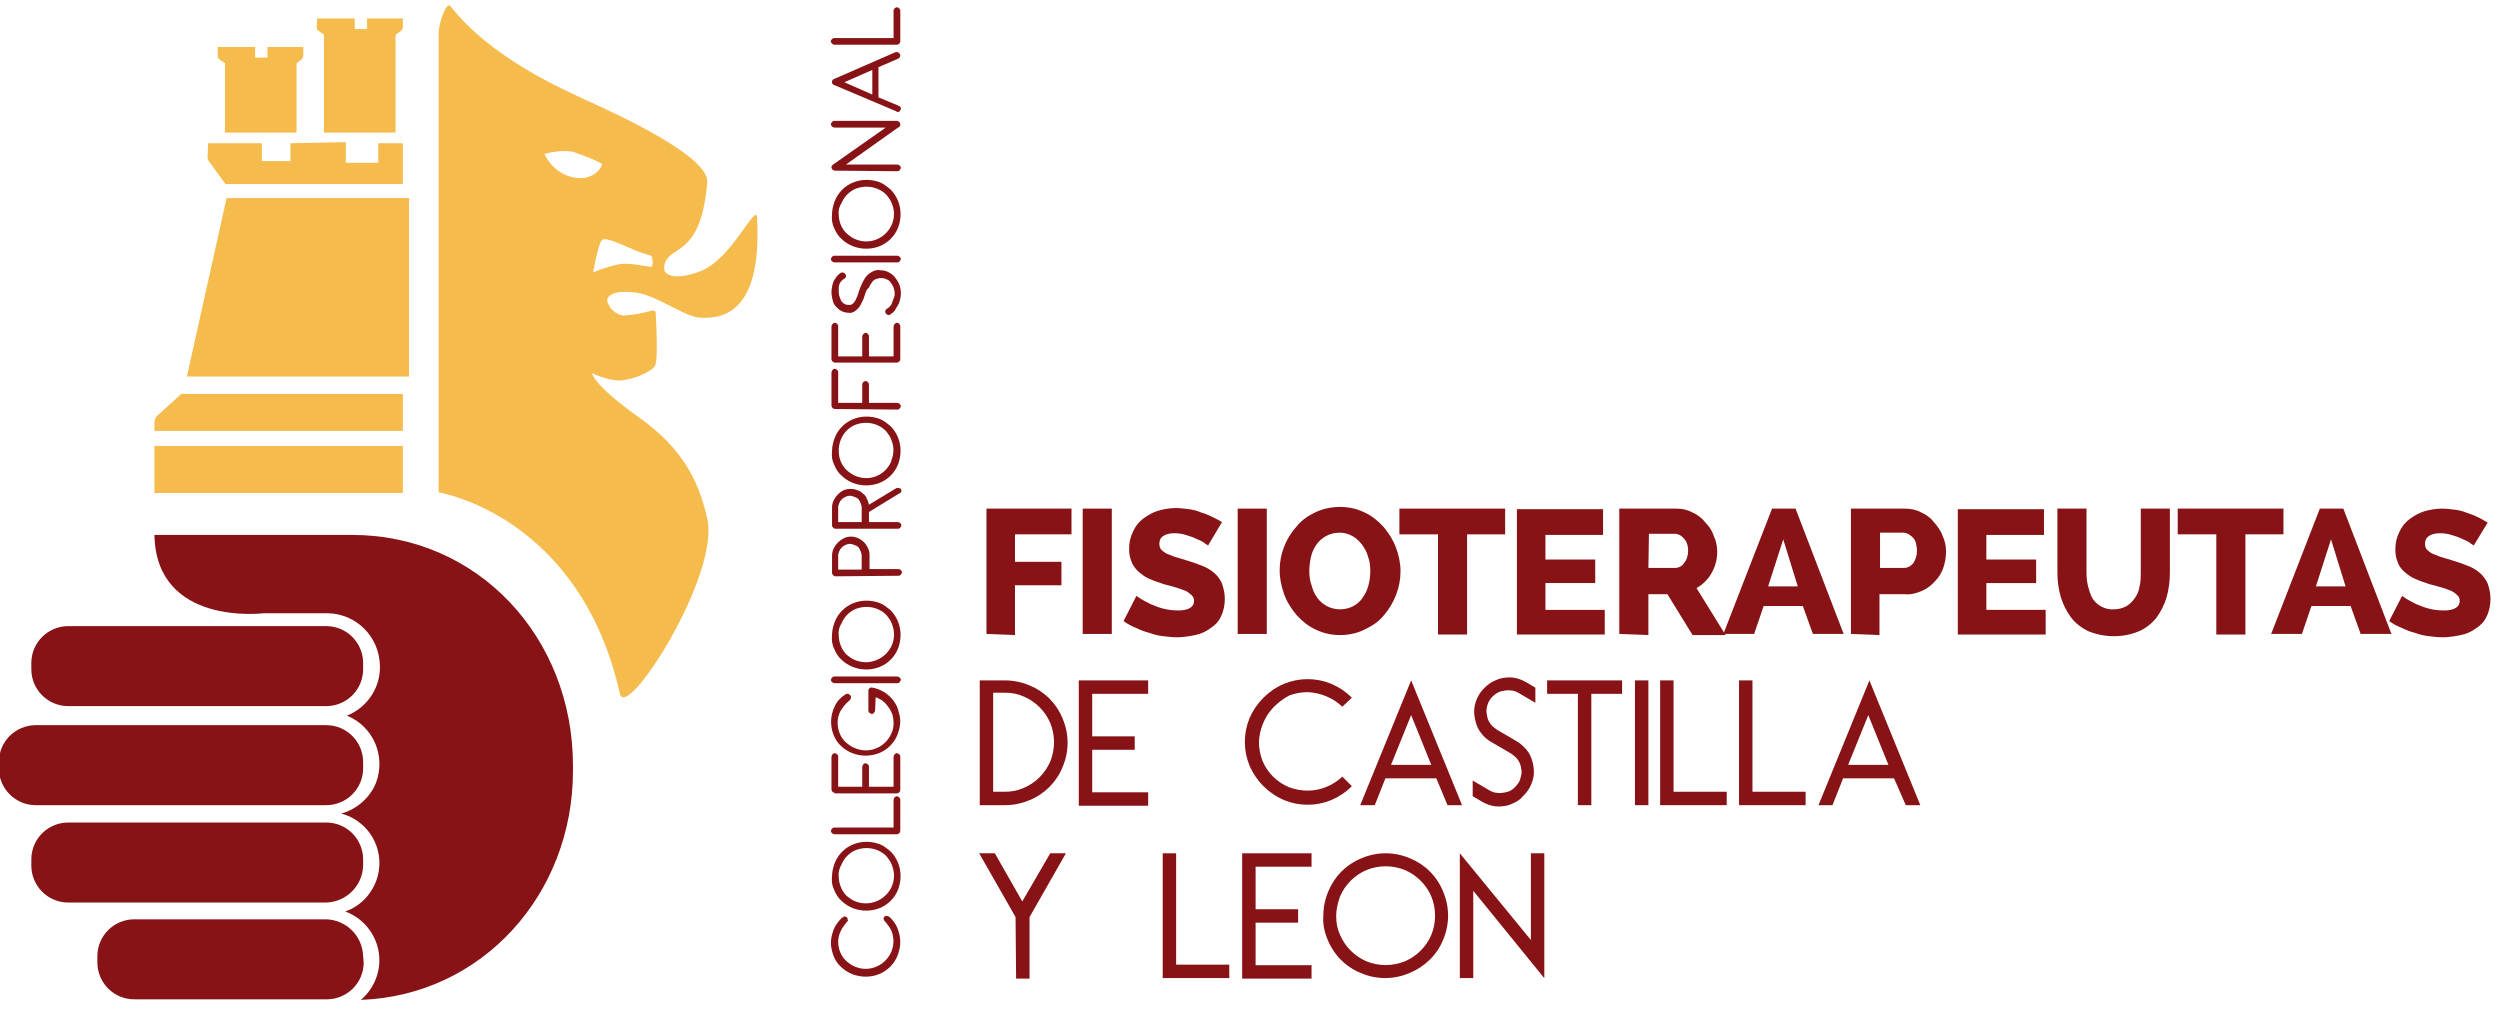 <?xml version="1.0" encoding="utf-8"?>
<!-- Generator: Adobe Illustrator 25.1.0, SVG Export Plug-In . SVG Version: 6.00 Build 0)  -->
<svg version="1.1" id="_x31_5687601-3621-46ce-83ec-09a787dc21b3"
	 xmlns="http://www.w3.org/2000/svg" xmlns:xlink="http://www.w3.org/1999/xlink" x="0px" y="0px" viewBox="0 0 446.8 180.3"
	 style="enable-background:new 0 0 446.8 180.3;" xml:space="preserve">
<style type="text/css">
	.st0{fill:#F5BB4D;}
	.st1{fill:#881316;}
	.st2{opacity:0.52;fill:#666665;enable-background:new    ;}
</style>
<path id="Trazado_748" class="st0" d="M56.7,3.3h6.7v1.9h2.2V3.3H72v1.5c0,0.3-0.1,0.5-0.3,0.7l-1,0.7v17.5H57.9V6.2l-1-0.7
	c-0.2-0.1-0.3-0.4-0.3-0.6L56.7,3.3L56.7,3.3z"/>
<path id="Trazado_749" class="st0" d="M38.9,8.4h6.7v1.9h2.2V8.4h6.4v1.5c0,0.3-0.1,0.5-0.3,0.7l-0.9,0.7v12.4H40.2V11.3l-1-0.7
	c-0.2-0.2-0.3-0.4-0.3-0.7L38.9,8.4L38.9,8.4z"/>
<path id="Trazado_750" class="st0" d="M37.2,25.6h9.6v3.2h5.1v-3.2l9.9-0.2v3.7h5.8v-3.5H72v7.3H40.3l-2.9-4
	c-0.2-0.2-0.3-0.5-0.3-0.8L37.2,25.6L37.2,25.6z"/>
<path id="Trazado_751" class="st0" d="M40.5,35.4h32.6v31.9H33.4L40.5,35.4z"/>
<path id="Trazado_752" class="st0" d="M32.4,70.4h39.6V77H27.6v-1.5c0-0.4,0.2-0.9,0.5-1.2L32.4,70.4z"/>
<rect id="Rectángulo_259" x="27.6" y="79.7" class="st0" width="44.4" height="8.4"/>
<path id="Trazado_753" class="st0" d="M113.7,52.3c3.8,0.5,8.8,4.5,11.7,4.5c2.9,0,10.9,0.1,9.9-17.9c-0.2-2.8-4.5,7.5-10.2,9.6
	c-5.3,2-6.3,0-6.3,0s-0.7-1.8,1.6-3.3s5.2-3.1,6-12.6c0.4-4.7-16.4-12.3-21.2-14.5c-4.8-2.2-17.5-7.8-24.7-17
	c-0.7-0.9-2,2.8-2.1,4.6v82.3c0,0,25.2,4,32.4,36c1.1,5,17.9-21.1,15.6-31.3c-1.4-6.2-4-12.3-12.2-18.1s-8.4-7.9-8.4-7.9
	c1.5,0.7,3.1,1.2,4.8,1.3c2.2,0,5.9-1.5,6.5-2.7c0.5-1,0.2-7.2,0.1-9.3c0-0.3-0.2-0.5-0.5-0.5c0,0-0.1,0-0.1,0h-0.1
	c-1.7,0.5-3.4,0.8-5.1,0.9c-1.4-0.2-2.6-1.3-2.9-2.7C108.6,52.7,109.9,51.8,113.7,52.3z M101.4,31.4c-1.8-0.7-3.3-2.1-4.1-3.9
	c0,0,3.2-0.9,5.3-0.3c1.7,0.6,3.3,1.2,4.9,2C108,29.4,106,33.1,101.4,31.4L101.4,31.4z M106,48.7c0,0,0.9-5.2,1.6-5.8
	c0.7-0.7,4.5,1.3,6.3,2s2.4,0.6,2.6,1c0.2,0.6,0.2,1.2,0,1.8c-0.2,0.1-3.9-0.8-5.7-0.5C109.2,47.5,107.6,48,106,48.7L106,48.7z"/>
<path id="Trazado_754" class="st1" d="M12.2,126.2h46.1c3.6,0,6.6-2.9,6.6-6.6c0,0,0,0,0,0v-1.1c0-3.6-2.9-6.6-6.6-6.6c0,0,0,0,0,0
	H12.2c-3.6,0-6.6,2.9-6.6,6.6c0,0,0,0,0,0v1.1C5.6,123.3,8.6,126.2,12.2,126.2C12.2,126.2,12.2,126.2,12.2,126.2z M64.9,154.7v-1.1
	c0-3.6-2.9-6.6-6.6-6.6c0,0,0,0,0,0H12.2c-3.6,0-6.6,2.9-6.6,6.6c0,0,0,0,0,0v1.1c0,3.6,2.9,6.6,6.6,6.6c0,0,0,0,0,0h46.1
	C61.9,161.2,64.8,158.3,64.9,154.7L64.9,154.7z M64.9,170.9c-0.1-3.6-3-6.5-6.6-6.6H24c-3.6,0-6.6,2.9-6.6,6.6c0,0,0,0,0,0v1.1
	c0,3.6,2.9,6.6,6.6,6.6c0,0,0,0,0,0h34.4c3.6,0,6.6-2.9,6.6-6.6c0,0,0,0,0,0L64.9,170.9L64.9,170.9z M58.3,143.9
	c3.6,0,6.6-2.9,6.6-6.6c0,0,0,0,0,0v-1.1c0-3.6-2.9-6.6-6.6-6.6c0,0,0,0,0,0H6.4c-3.6,0-6.6,2.9-6.6,6.6c0,0,0,0,0,0v1.1
	c0,3.6,2.9,6.6,6.6,6.6c0,0,0,0,0,0H58.3z M62.9,95.6H27.6c0.3,16.4,19.5,14,19.5,14h11.5c5.1,0.1,9.2,4.2,9.3,9.4v0.3
	c0,3.8-2.4,7.2-5.9,8.6c4.7,1.9,7,7.2,5.2,12c-1.1,2.7-3.4,4.7-6.2,5.5c4.9,1.3,7.8,6.3,6.5,11.2c0,0,0,0,0,0
	c-0.8,2.9-2.9,5.3-5.8,6.3c3.6,1.3,6.1,4.8,6.1,8.7l0,0c0,2.7-1.2,5.3-3.3,7.1c21.7-0.8,37.9-18.9,37.9-40.9v-1
	C102.4,114,85.5,95.6,62.9,95.6L62.9,95.6z"/>
<path id="Trazado_755" class="st2" d="M16.8,178.1h47.8"/>
<path id="Trazado_756" class="st1" d="M151.4,164.7c-0.4,0.5-0.8,1-1.1,1.6c-0.3,0.6-0.5,1.3-0.5,2c0,1.3,0.5,2.6,1.5,3.5
	c0.5,0.4,1,0.8,1.6,1c2.5,1,5.3-0.2,6.4-2.7c0.5-1.2,0.5-2.6,0-3.8c-0.3-0.6-0.7-1.1-1.1-1.6l-0.2-0.2c0-0.1-0.1-0.2-0.1-0.3
	c0-0.2,0.1-0.3,0.2-0.4c0.1-0.1,0.2-0.1,0.4-0.1s0.3,0.1,0.5,0.2c0.6,0.6,1.1,1.2,1.4,2c0.3,0.8,0.5,1.6,0.5,2.5
	c0,0.8-0.2,1.6-0.5,2.4c-0.6,1.5-1.8,2.7-3.3,3.3c-1.5,0.6-3.2,0.6-4.8,0c-0.7-0.3-1.4-0.7-2-1.3c-0.6-0.5-1-1.2-1.3-1.9
	c-0.3-0.8-0.5-1.6-0.5-2.4c0-0.8,0.2-1.6,0.5-2.4c0.3-0.7,0.8-1.4,1.4-2c0.1-0.1,0.2-0.1,0.3-0.2c0.1-0.1,0.2-0.1,0.3-0.1
	c0.2,0,0.3,0.1,0.4,0.2c0.1,0.1,0.1,0.3,0.1,0.4C151.6,164.4,151.6,164.6,151.4,164.7z"/>
<path id="Trazado_757" class="st1" d="M148.7,156.6c0-0.8,0.2-1.6,0.5-2.4c0.6-1.5,1.8-2.7,3.3-3.3c1.5-0.6,3.2-0.6,4.8,0
	c0.7,0.3,1.3,0.8,1.9,1.3c0.6,0.6,1,1.3,1.3,2c0.6,1.5,0.6,3.2,0,4.8c-0.6,1.5-1.8,2.7-3.3,3.3c-1.5,0.6-3.2,0.6-4.8,0
	c-0.7-0.3-1.4-0.7-2-1.3c-0.6-0.5-1-1.2-1.3-1.9C148.7,158.3,148.6,157.5,148.7,156.6z M149.9,156.6c0,1.3,0.5,2.6,1.4,3.5
	c0.5,0.4,1,0.8,1.6,1c2.5,1,5.4-0.2,6.5-2.7c0.5-1.2,0.5-2.6,0-3.8c-0.2-0.6-0.6-1.1-1-1.6c-1.4-1.4-3.5-1.8-5.4-1.1
	c-1.2,0.5-2.1,1.4-2.6,2.6C150,155.2,149.8,155.9,149.9,156.6L149.9,156.6z"/>
<path id="Trazado_758" class="st1" d="M149.2,149.1c-0.3,0-0.6-0.2-0.7-0.5c0-0.3,0.2-0.6,0.5-0.7h10.7v-4.9c0-0.3,0.2-0.6,0.5-0.7
	c0.3,0,0.6,0.2,0.7,0.5v5.7c0,0.3-0.3,0.6-0.6,0.6L149.2,149.1L149.2,149.1z"/>
<path id="Trazado_759" class="st1" d="M149.2,141.7c-0.3,0-0.6-0.3-0.6-0.6l0,0v-5.8c0-0.3,0.2-0.6,0.5-0.7c0.3,0,0.6,0.2,0.7,0.5
	v5.5h4.3v-3.5c0-0.3,0.2-0.6,0.5-0.7c0.3,0,0.6,0.2,0.7,0.5v3.7h4.4v-5.3c0-0.3,0.2-0.6,0.5-0.7c0.3,0,0.6,0.2,0.7,0.5v6.1
	c0,0.3-0.3,0.6-0.6,0.6h-11.1V141.7z"/>
<path id="Trazado_760" class="st1" d="M156.4,126.9c0,0.3-0.2,0.6-0.5,0.7c-0.3,0-0.6-0.2-0.7-0.5v-3.7c0-0.2,0.1-0.3,0.2-0.4
	c0.1-0.1,0.3-0.2,0.4-0.1h0.2c1.4,0.3,2.6,1,3.5,2.1c0.4,0.5,0.8,1.1,1,1.8c0.2,0.7,0.4,1.4,0.4,2.1c0,0.8-0.2,1.6-0.5,2.4
	c-0.6,1.5-1.8,2.7-3.3,3.3c-1.5,0.6-3.2,0.6-4.8,0c-0.7-0.3-1.4-0.7-2-1.3c-0.6-0.5-1-1.2-1.3-1.9c-0.7-1.7-0.6-3.6,0.2-5.2
	c0.4-0.9,1.1-1.6,1.9-2.1c0.1-0.1,0.3-0.1,0.4-0.1c0.2,0,0.3,0.1,0.4,0.2c0.1,0.1,0.2,0.2,0.2,0.4c0,0.1,0,0.2-0.1,0.3
	c0,0.1-0.1,0.2-0.2,0.3c-0.6,0.5-1.2,1.2-1.6,1.9c-0.3,0.6-0.5,1.3-0.5,2c0,1.4,0.5,2.7,1.5,3.6c0.5,0.4,1,0.8,1.6,1
	c2.5,1.1,5.4-0.1,6.5-2.6c0.3-0.6,0.4-1.2,0.4-1.9c0-0.5-0.1-1-0.2-1.5c-0.2-0.5-0.4-0.9-0.7-1.3c-0.3-0.4-0.6-0.8-1-1.1
	c-0.4-0.3-0.8-0.5-1.3-0.7L156.4,126.9L156.4,126.9z"/>
<path id="Trazado_761" class="st1" d="M149.2,122.1c-0.3,0-0.6-0.2-0.7-0.5c0-0.3,0.2-0.6,0.5-0.7h11.3c0.3,0,0.6,0.2,0.7,0.5
	c0,0.3-0.2,0.6-0.5,0.7H149.2z"/>
<path id="Trazado_762" class="st1" d="M148.7,113.5c0-0.8,0.2-1.6,0.5-2.4c0.6-1.5,1.8-2.7,3.3-3.3c1.5-0.6,3.2-0.6,4.8,0
	c0.7,0.3,1.3,0.8,1.9,1.3c0.6,0.6,1,1.3,1.3,2c0.6,1.5,0.6,3.2,0,4.8c-0.6,1.5-1.8,2.7-3.3,3.3c-1.5,0.6-3.2,0.6-4.8,0
	c-0.7-0.3-1.4-0.7-2-1.3c-0.6-0.5-1-1.2-1.3-1.9C148.7,115.2,148.6,114.3,148.7,113.5z M149.9,113.5c0,1.3,0.5,2.6,1.4,3.5
	c0.5,0.4,1,0.8,1.6,1c2.5,1,5.4-0.2,6.5-2.7c0.5-1.2,0.5-2.6,0-3.8c-0.2-0.6-0.6-1.1-1-1.6c-1.4-1.4-3.5-1.8-5.4-1.1
	c-1.2,0.5-2.1,1.4-2.6,2.6C150,112,149.8,112.8,149.9,113.5L149.9,113.5z"/>
<path id="Trazado_763" class="st1" d="M149.3,103c-0.2,0-0.3-0.1-0.4-0.2c-0.1-0.1-0.2-0.2-0.2-0.4v-3.1c0-0.4,0.1-0.9,0.3-1.3
	c0.4-0.8,1-1.4,1.8-1.8c0.4-0.2,0.8-0.3,1.3-0.3c0.9,0,1.7,0.4,2.3,1c0.3,0.3,0.5,0.6,0.7,1c0.2,0.4,0.3,0.8,0.3,1.3v2.5h5.1
	c0.3,0,0.6,0.2,0.7,0.5c0,0.3-0.2,0.6-0.5,0.7h-0.2L149.3,103L149.3,103z M149.8,101.8h4.2v-2.5c0-0.3-0.1-0.6-0.2-0.8
	c-0.1-0.2-0.2-0.5-0.4-0.7c-0.2-0.2-0.4-0.3-0.7-0.4c-0.3-0.1-0.5-0.2-0.8-0.2c-0.3,0-0.6,0.1-0.8,0.2c-0.5,0.2-0.9,0.6-1.1,1.1
	c-0.1,0.3-0.2,0.5-0.2,0.8L149.8,101.8L149.8,101.8z"/>
<path id="Trazado_764" class="st1" d="M149.3,94.5c-0.2,0-0.3-0.1-0.4-0.2c-0.1-0.1-0.2-0.2-0.2-0.4v-3.2c0-0.4,0.1-0.9,0.3-1.3
	c0.4-0.8,1-1.4,1.8-1.8c0.8-0.3,1.6-0.3,2.4,0c0.4,0.1,0.7,0.3,1,0.6c0.3,0.2,0.6,0.5,0.7,0.9c0.2,0.3,0.3,0.7,0.4,1.1l4.8-2.9
	l0.2-0.1h0.3c0.1,0,0.2,0.1,0.3,0.1c0.1,0.1,0.2,0.2,0.2,0.4c0,0.1,0,0.2-0.1,0.3c-0.1,0.1-0.2,0.2-0.3,0.2l-5.4,3.3v1.8h5.1
	c0.3,0,0.6,0.2,0.7,0.5c0,0.3-0.2,0.6-0.5,0.7L149.3,94.5L149.3,94.5z M149.8,93.3h4.2v-2.6c0-0.3-0.1-0.6-0.2-0.8
	c-0.1-0.2-0.2-0.5-0.4-0.7c-0.2-0.2-0.4-0.3-0.7-0.4c-0.3-0.1-0.5-0.2-0.8-0.2c-0.3,0-0.6,0.1-0.8,0.2c-0.5,0.2-0.9,0.6-1.1,1.1
	c-0.1,0.3-0.2,0.5-0.2,0.8L149.8,93.3L149.8,93.3z"/>
<path id="Trazado_765" class="st1" d="M148.7,80.6c0-0.8,0.2-1.6,0.5-2.4c0.6-1.5,1.8-2.7,3.3-3.3c1.5-0.6,3.2-0.6,4.8,0
	c0.7,0.3,1.3,0.8,1.9,1.3c0.6,0.6,1,1.3,1.3,2c0.6,1.5,0.6,3.2,0,4.8c-0.6,1.5-1.8,2.7-3.3,3.3c-1.5,0.6-3.2,0.6-4.8,0
	c-0.7-0.3-1.4-0.7-2-1.3c-0.6-0.5-1-1.2-1.3-1.9C148.7,82.3,148.6,81.5,148.7,80.6z M149.9,80.6c0,1.3,0.5,2.6,1.5,3.5
	c0.5,0.4,1,0.8,1.6,1c2.5,1,5.3-0.2,6.3-2.7c0,0,0,0,0-0.1c0.5-1.2,0.5-2.5,0-3.7c-0.2-0.6-0.6-1.1-1-1.6c-1.4-1.4-3.5-1.8-5.4-1.1
	c-1.2,0.5-2.1,1.4-2.6,2.6C150,79.2,149.9,79.9,149.9,80.6L149.9,80.6z"/>
<path id="Trazado_766" class="st1" d="M149.2,73.1c-0.3,0-0.6-0.3-0.6-0.6l0,0v-5.9c0-0.3,0.2-0.6,0.5-0.7c0.3,0,0.6,0.2,0.7,0.5V72
	h4.3v-3.3c0-0.3,0.3-0.6,0.6-0.6c0.3,0,0.6,0.3,0.6,0.6V72h5c0.3,0,0.6,0.2,0.7,0.5c0,0.3-0.2,0.6-0.5,0.7L149.2,73.1L149.2,73.1z"
	/>
<path id="Trazado_767" class="st1" d="M149.2,64.8c-0.3,0-0.6-0.3-0.6-0.6l0,0v-5.8c0-0.3,0.2-0.6,0.5-0.7c0.3-0.1,0.6,0.2,0.7,0.5
	v5.5h4.3v-3.5c0-0.3,0.2-0.6,0.5-0.7c0.3-0.1,0.6,0.2,0.7,0.5v3.7h4.4v-5.3c0-0.3,0.2-0.6,0.5-0.7c0.3-0.1,0.6,0.2,0.7,0.5v6
	c0,0.3-0.3,0.6-0.6,0.6L149.2,64.8L149.2,64.8z"/>
<path id="Trazado_768" class="st1" d="M154.7,52.3c-0.1,0.4-0.3,0.8-0.4,1.2l-0.6,1.2c-0.2,0.3-0.6,0.7-0.9,0.9
	c-0.3,0.2-0.7,0.4-1.1,0.3c-0.4,0-0.9-0.1-1.3-0.3c-0.4-0.2-0.7-0.5-1-0.8c-0.3-0.3-0.5-0.7-0.6-1.2c-0.1-0.4-0.2-0.9-0.2-1.3
	c0-0.3,0-0.6,0.1-0.9c0-0.3,0.1-0.6,0.2-0.9c0.1-0.3,0.3-0.6,0.5-0.9c0.2-0.3,0.5-0.6,0.8-0.8c0.1-0.1,0.3-0.1,0.4-0.1
	c0.2,0,0.3,0.1,0.4,0.2c0.1,0.1,0.2,0.2,0.2,0.4c0,0.2-0.1,0.4-0.3,0.5c-0.2,0.1-0.4,0.3-0.6,0.5c-0.1,0.2-0.3,0.4-0.3,0.6
	c-0.1,0.2-0.1,0.4-0.1,0.6v0.6c0,0.3,0,0.5,0.1,0.8c0.1,0.3,0.2,0.5,0.3,0.8c0.1,0.2,0.4,0.5,0.6,0.6c0.3,0.2,0.6,0.2,0.9,0.2
	c0.3,0,0.5-0.1,0.7-0.3c0.2-0.2,0.4-0.5,0.5-0.8c0.2-0.3,0.3-0.7,0.4-1l0.3-0.9c0.2-0.5,0.4-0.9,0.6-1.3c0.2-0.4,0.4-0.7,0.7-1
	c0.3-0.3,0.6-0.5,1-0.7c0.4-0.2,0.9-0.3,1.3-0.2c0.5,0,1,0.1,1.4,0.3c0.4,0.2,0.9,0.5,1.2,0.9c0.3,0.4,0.6,0.8,0.8,1.3
	c0.2,0.5,0.3,1,0.3,1.5c0,0.4,0,0.7-0.1,1.1c-0.1,0.4-0.2,0.8-0.4,1.1c-0.2,0.3-0.4,0.7-0.6,1c-0.2,0.3-0.5,0.5-0.8,0.7
	c-0.1,0.1-0.2,0.1-0.3,0.1c-0.3,0-0.6-0.3-0.6-0.6c0-0.2,0.1-0.4,0.3-0.5c0.2-0.1,0.4-0.3,0.6-0.5c0.2-0.2,0.3-0.5,0.4-0.8
	c0.1-0.3,0.2-0.5,0.3-0.8c0.1-0.2,0.1-0.5,0.1-0.7c0-0.3-0.1-0.7-0.2-1c-0.1-0.3-0.3-0.6-0.5-0.9c-0.2-0.3-0.5-0.5-0.8-0.6
	c-0.3-0.2-0.7-0.2-1-0.2c-0.3,0-0.6,0.1-0.9,0.2c-0.3,0.1-0.5,0.3-0.7,0.6c-0.2,0.3-0.4,0.6-0.5,0.9C155,51.6,154.8,52,154.7,52.3z"
	/>
<path id="Trazado_769" class="st1" d="M149.2,46.9c-0.3,0-0.6-0.2-0.7-0.5c0-0.3,0.2-0.6,0.5-0.7h11.3c0.3,0,0.6,0.2,0.7,0.5
	c0,0.3-0.2,0.6-0.5,0.7H149.2z"/>
<path id="Trazado_770" class="st1" d="M148.7,38.3c0-0.8,0.2-1.6,0.5-2.4c0.6-1.5,1.8-2.7,3.3-3.3c1.5-0.6,3.2-0.6,4.8,0
	c0.7,0.3,1.3,0.8,1.9,1.3c0.6,0.6,1,1.3,1.3,2c0.6,1.5,0.6,3.2,0,4.8c-0.6,1.5-1.8,2.7-3.3,3.3c-1.5,0.6-3.2,0.6-4.8,0
	c-0.7-0.3-1.4-0.7-2-1.3c-0.6-0.5-1-1.2-1.3-1.9C148.7,40,148.6,39.1,148.7,38.3z M149.9,38.3c0,1.3,0.5,2.6,1.5,3.5
	c0.5,0.4,1,0.8,1.6,1c2.5,1,5.3-0.2,6.4-2.7c0.5-1.2,0.5-2.5,0-3.7c-0.2-0.6-0.6-1.1-1-1.6c-1.4-1.4-3.5-1.8-5.4-1.1
	c-1.2,0.5-2.1,1.4-2.6,2.6C150,36.9,149.8,37.6,149.9,38.3L149.9,38.3z"/>
<path id="Trazado_771" class="st1" d="M149.2,30.5c-0.3,0-0.6-0.3-0.6-0.6l0,0c0-0.1,0-0.2,0.1-0.3l0.2-0.2l9.4-6.6h-9.1
	c-0.3,0-0.6-0.2-0.7-0.5c0-0.3,0.2-0.6,0.5-0.7h11.3c0.3,0,0.6,0.3,0.6,0.6l0,0c0,0.1,0,0.3-0.1,0.4c-0.1,0.1-0.2,0.2-0.3,0.2
	l-9.3,6.6h9.1c0.3,0,0.6,0.2,0.7,0.5c0,0.3-0.2,0.6-0.5,0.7h-0.2L149.2,30.5z"/>
<path id="Trazado_772" class="st1" d="M149.1,15.2c-0.1,0-0.2-0.1-0.3-0.2c-0.1-0.1-0.1-0.2-0.1-0.3c0-0.1,0-0.3,0.1-0.4
	c0.1-0.1,0.2-0.2,0.3-0.2l11-4.8h0.2c0.2,0,0.3,0.1,0.4,0.2c0.1,0.1,0.2,0.2,0.2,0.4c0,0.3-0.2,0.5-0.4,0.6l-3.5,1.5v5.4l3.6,1.5
	c0.1,0,0.2,0.1,0.3,0.2c0.1,0.1,0.1,0.2,0.1,0.3c0,0.3-0.2,0.6-0.5,0.6c0,0,0,0-0.1,0l0,0c-0.1,0-0.2,0-0.2-0.1L149.1,15.2z
	 M150.9,14.7l5,2.2v-4.4L150.9,14.7z"/>
<path id="Trazado_773" class="st1" d="M149.2,8c-0.3,0-0.6-0.2-0.7-0.5c-0.1-0.3,0.2-0.6,0.5-0.7h10.7V1.9c0-0.3,0.3-0.6,0.6-0.6
	l0,0c0.2,0,0.3,0.1,0.4,0.2c0.1,0.1,0.2,0.2,0.2,0.4v5.5c0,0.3-0.3,0.6-0.6,0.6L149.2,8L149.2,8z"/>
<path id="Trazado_774" class="st1" d="M176.3,113.3V90.9h15.2v4.6h-10.1v4.9h8.3v4.2h-8.3v8.9L176.3,113.3L176.3,113.3z"/>
<path id="Trazado_775" class="st1" d="M193.5,113.3V90.9h5.2v22.4L193.5,113.3z"/>
<path id="Trazado_776" class="st1" d="M215.9,97.5c-0.2-0.2-0.5-0.3-0.7-0.5c-0.4-0.3-0.9-0.5-1.4-0.7c-0.6-0.3-1.2-0.5-1.9-0.7
	c-0.6-0.2-1.3-0.3-2-0.3c-0.7,0-1.4,0.1-2,0.5c-0.5,0.3-0.7,0.8-0.7,1.4c0,0.4,0.1,0.7,0.3,1c0.3,0.3,0.6,0.5,0.9,0.7l1.5,0.6l2,0.6
	c1,0.3,1.9,0.6,2.9,1c0.8,0.3,1.5,0.7,2.2,1.3c0.6,0.5,1.1,1.2,1.4,1.9c0.3,0.9,0.5,1.8,0.5,2.7c0,1.1-0.2,2.2-0.7,3.2
	c-0.4,0.9-1.1,1.6-1.9,2.1c-0.8,0.6-1.7,1-2.7,1.2c-1,0.2-2.1,0.4-3.2,0.4c-0.8,0-1.7-0.1-2.5-0.2c-0.9-0.1-1.7-0.3-2.5-0.6
	c-0.8-0.2-1.6-0.5-2.4-0.9c-0.8-0.3-1.5-0.7-2.2-1.2l2.3-4.5l0.9,0.6c0.5,0.3,1.1,0.6,1.7,0.9c0.7,0.3,1.5,0.6,2.3,0.8
	c0.8,0.2,1.7,0.3,2.6,0.3c1.8,0,2.8-0.6,2.8-1.7c0-0.4-0.1-0.7-0.4-1c-0.3-0.3-0.7-0.6-1.1-0.8c-0.5-0.2-1.1-0.4-1.7-0.6l-2.2-0.6
	c-0.9-0.3-1.8-0.6-2.7-1c-0.7-0.3-1.3-0.8-1.9-1.3c-0.5-0.5-1-1.1-1.2-1.8c-0.3-0.7-0.4-1.4-0.4-2.2c0-1.1,0.2-2.1,0.7-3.1
	c0.4-0.9,1-1.7,1.8-2.3c0.8-0.6,1.7-1.1,2.6-1.4c1-0.3,2.1-0.5,3.2-0.5c0.8,0,1.6,0.1,2.4,0.2c0.8,0.1,1.5,0.3,2.2,0.6
	c0.7,0.2,1.4,0.5,2,0.8c0.6,0.3,1.2,0.6,1.7,0.9L215.9,97.5z"/>
<path id="Trazado_777" class="st1" d="M221.2,113.3V90.9h5.2v22.4L221.2,113.3z"/>
<path id="Trazado_778" class="st1" d="M239.5,113.5c-1.5,0-3-0.3-4.4-1c-1.3-0.6-2.4-1.5-3.4-2.6c-0.9-1.1-1.7-2.3-2.2-3.7
	c-0.5-1.4-0.8-2.8-0.8-4.3c0-2.9,1.1-5.7,3.1-7.9c0.9-1.1,2.1-1.9,3.4-2.5c1.3-0.6,2.8-0.9,4.3-0.9c1.5,0,3,0.3,4.4,1
	c1.3,0.6,2.4,1.5,3.4,2.6c0.9,1.1,1.7,2.3,2.2,3.7c0.5,1.3,0.8,2.8,0.8,4.2c0,2.9-1.1,5.7-3,7.9c-0.9,1.1-2.1,1.9-3.4,2.5
	C242.5,113.2,241,113.5,239.5,113.5z M234,102.1c0,0.8,0.1,1.7,0.4,2.5c0.2,0.8,0.5,1.5,1,2.2c0.4,0.6,1,1.1,1.7,1.5
	c0.7,0.4,1.6,0.6,2.4,0.6c0.8,0,1.7-0.2,2.4-0.6c0.7-0.4,1.3-0.9,1.7-1.6c0.5-0.7,0.8-1.4,1-2.2c0.2-0.8,0.3-1.7,0.3-2.5
	c0-0.8-0.1-1.7-0.4-2.5c-0.2-0.8-0.6-1.5-1.1-2.2c-0.5-0.6-1-1.1-1.7-1.5c-0.7-0.4-1.5-0.6-2.3-0.6c-0.8,0-1.7,0.2-2.4,0.6
	c-0.7,0.4-1.3,0.9-1.7,1.5c-0.5,0.7-0.8,1.4-1,2.2C234.1,100.4,234,101.3,234,102.1z"/>
<path id="Trazado_779" class="st1" d="M269.1,95.5h-6.9v17.9H257V95.5h-6.9v-4.6h18.9V95.5z"/>
<path id="Trazado_780" class="st1" d="M286.8,108.8v4.6h-15.7V91h15.4v4.6h-10.3v4.4h8.9v4.2h-8.9v4.8h10.6L286.8,108.8L286.8,108.8
	z"/>
<path id="Trazado_781" class="st1" d="M289.4,113.3V90.9h10.2c1,0,2,0.2,2.9,0.7c0.9,0.4,1.7,1,2.3,1.8c0.7,0.7,1.2,1.5,1.5,2.4
	c0.4,0.9,0.6,1.8,0.6,2.8c0,1.3-0.3,2.6-1,3.8c-0.6,1.1-1.6,2.1-2.7,2.7l5.2,8.4h-5.9l-4.5-7.3h-3.4v7.3L289.4,113.3L289.4,113.3z
	 M294.6,101.5h4.8c0.6,0,1.2-0.3,1.6-0.9c0.5-0.6,0.7-1.4,0.7-2.2c0-0.8-0.2-1.6-0.8-2.2c-0.4-0.5-1-0.8-1.6-0.8h-4.6L294.6,101.5
	L294.6,101.5z"/>
<path id="Trazado_782" class="st1" d="M308,113.3l8.7-22.4h4.2l8.6,22.4H324l-1.8-5h-7l-1.7,5H308z M318.7,96.4l-2.7,8.4h5.3
	L318.7,96.4z"/>
<path id="Trazado_783" class="st1" d="M330.8,113.3V90.9h9.6c1,0,2.1,0.2,3,0.7c0.9,0.4,1.7,1,2.3,1.8c0.6,0.7,1.2,1.5,1.5,2.4
	c0.4,0.9,0.6,1.8,0.6,2.8c0,1-0.2,2-0.5,2.9c-0.3,0.9-0.8,1.7-1.5,2.4c-0.6,0.7-1.4,1.3-2.3,1.7c-0.9,0.4-2,0.7-3,0.6h-4.6v7.3
	L330.8,113.3L330.8,113.3z M336,101.5h4.3c0.6,0,1.2-0.3,1.6-0.8c0.5-0.7,0.7-1.5,0.7-2.3c0-0.5-0.1-0.9-0.2-1.4
	c-0.1-0.4-0.3-0.7-0.6-1c-0.2-0.2-0.5-0.4-0.8-0.6c-0.3-0.1-0.6-0.2-0.9-0.2H336L336,101.5z"/>
<path id="Trazado_784" class="st1" d="M365.6,108.8v4.6h-15.7V91h15.4v4.6H355v4.4h8.9v4.2H355v4.8h10.6V108.8z"/>
<path id="Trazado_785" class="st1" d="M377.8,108.9c0.8,0,1.6-0.2,2.3-0.6c0.6-0.4,1.1-0.9,1.5-1.5c0.4-0.6,0.7-1.3,0.8-2.1
	c0.2-0.8,0.2-1.6,0.2-2.4V90.9h5.2v11.5c0,1.5-0.2,3-0.6,4.4c-0.4,1.3-1,2.5-1.8,3.6c-0.8,1-1.9,1.9-3.1,2.4
	c-1.4,0.6-2.9,0.9-4.5,0.9c-1.6,0-3.1-0.3-4.6-0.9c-1.2-0.6-2.3-1.4-3.1-2.5c-0.8-1.1-1.4-2.3-1.8-3.6c-0.4-1.4-0.6-2.8-0.6-4.3
	V90.9h5.2v11.5c0,0.8,0.1,1.7,0.3,2.5c0.2,0.7,0.4,1.4,0.8,2.1C374.8,108.2,376.2,109,377.8,108.9z"/>
<path id="Trazado_786" class="st1" d="M408.2,95.5h-6.9v17.9h-5.2V95.5h-6.9v-4.6h18.9V95.5z"/>
<path id="Trazado_787" class="st1" d="M405.9,113.3l8.7-22.4h4.2l8.6,22.4h-5.5l-1.8-5h-7l-1.7,5H405.9z M416.6,96.4l-2.7,8.4h5.3
	L416.6,96.4z"/>
<path id="Trazado_788" class="st1" d="M442.1,97.5c-0.2-0.2-0.5-0.3-0.7-0.5c-0.4-0.3-0.9-0.5-1.4-0.7c-0.6-0.3-1.2-0.5-1.9-0.7
	c-0.6-0.2-1.3-0.3-2-0.3c-0.7,0-1.4,0.1-2,0.5c-0.5,0.3-0.7,0.8-0.7,1.4c0,0.4,0.1,0.7,0.3,1c0.3,0.3,0.6,0.5,0.9,0.7l1.5,0.6l2,0.6
	c1,0.3,1.9,0.6,2.9,1c0.8,0.3,1.5,0.7,2.2,1.3c0.6,0.5,1.1,1.2,1.4,1.9c0.3,0.9,0.5,1.8,0.5,2.7c0,1.1-0.2,2.2-0.7,3.2
	c-0.4,0.9-1.1,1.6-1.9,2.1c-0.8,0.6-1.7,1-2.7,1.2c-1,0.2-2.1,0.4-3.2,0.4c-0.8,0-1.7-0.1-2.5-0.2c-0.9-0.1-1.7-0.3-2.5-0.6
	c-0.8-0.2-1.6-0.5-2.4-0.9c-0.8-0.3-1.5-0.7-2.2-1.2l2.3-4.5l0.9,0.6c0.5,0.3,1.1,0.6,1.7,0.9c0.7,0.3,1.5,0.6,2.3,0.8
	c0.8,0.2,1.7,0.3,2.6,0.3c1.8,0,2.8-0.6,2.8-1.7c0-0.4-0.1-0.7-0.4-1c-0.3-0.3-0.7-0.6-1.1-0.8c-0.5-0.2-1.1-0.4-1.7-0.6l-2.2-0.6
	c-0.9-0.3-1.8-0.6-2.7-1c-0.7-0.3-1.3-0.8-1.9-1.3c-0.5-0.5-0.9-1-1.1-1.7c-0.3-0.7-0.4-1.4-0.4-2.2c0-1.1,0.2-2.1,0.7-3.1
	c0.4-0.9,1-1.7,1.8-2.3c0.8-0.6,1.7-1.1,2.6-1.4c1-0.3,2.1-0.5,3.2-0.5c0.8,0,1.6,0.1,2.4,0.2c0.8,0.1,1.5,0.3,2.2,0.6
	c0.7,0.2,1.4,0.5,2,0.8c0.6,0.3,1.1,0.6,1.6,0.9L442.1,97.5z"/>
<path id="Trazado_789" class="st1" d="M175.1,121.6h4.5c1.5,0,3,0.3,4.4,0.9c2.7,1.1,4.8,3.2,5.9,5.9c1.2,2.8,1.2,5.9,0,8.7
	c-1.1,2.7-3.2,4.8-5.9,5.9c-1.4,0.6-2.9,0.9-4.4,0.9h-4.5V121.6z M177.5,141.5h2.1c1.2,0,2.3-0.2,3.4-0.7c2.1-0.9,3.8-2.6,4.7-4.7
	c0.9-2.2,0.9-4.7,0-6.9c-0.9-2.1-2.6-3.8-4.7-4.7c-1.1-0.5-2.2-0.7-3.4-0.7h-2.1V141.5L177.5,141.5z"/>
<path id="Trazado_790" class="st1" d="M192.8,121.6h12.4v2.4h-10v7.6h7.6v2.4h-7.6v7.6h10v2.4h-12.4V121.6z"/>
<path id="Trazado_791" class="st1" d="M227.6,126.4c-1.6,1.7-2.5,3.9-2.6,6.2c0,1.1,0.2,2.2,0.6,3.3c0.9,2.2,2.6,3.9,4.8,4.8
	c1.1,0.4,2.2,0.6,3.3,0.6c2.3,0,4.5-0.9,6.2-2.5l1.7,1.7c-1.1,1.1-2.3,1.9-3.7,2.5c-2.7,1.1-5.7,1.1-8.4,0c-2.8-1.2-5-3.4-6.2-6.2
	c-1.1-2.7-1.1-5.7,0-8.4c1.2-2.8,3.4-5,6.2-6.2c2.7-1.1,5.7-1.1,8.4,0c1.4,0.6,2.6,1.4,3.7,2.5l-1.7,1.6c-1.7-1.6-3.9-2.5-6.2-2.6
	c-1.1,0-2.2,0.2-3.3,0.6C229.3,124.9,228.4,125.6,227.6,126.4z"/>
<path id="Trazado_792" class="st1" d="M256.7,139.1h-9.1l-1.9,4.8h-2.6l9.1-22.3l9.1,22.3h-2.6L256.7,139.1z M248.6,136.7h7.2
	l-3.6-8.9L248.6,136.7z"/>
<path id="Trazado_793" class="st1" d="M264.7,131c-0.5-0.6-0.8-1.3-1-2.1c-0.2-0.8-0.3-1.6-0.2-2.4c0.1-0.8,0.4-1.6,0.8-2.3
	c0.4-0.7,1-1.3,1.6-1.8c0.6-0.5,1.3-0.8,2.1-1.1c0.8-0.2,1.6-0.3,2.4-0.2c0.8,0.1,1.6,0.4,2.3,0.8l1.7,1v2.7l-2.9-1.7
	c-0.5-0.3-1-0.5-1.5-0.5c-0.5-0.1-1,0-1.5,0.1c-0.5,0.1-0.9,0.3-1.3,0.6c-0.4,0.3-0.8,0.7-1,1.1c-0.3,0.4-0.4,0.9-0.5,1.4
	c-0.1,0.5,0,1,0.1,1.5c0.1,0.5,0.3,0.9,0.6,1.3c0.3,0.4,0.7,0.7,1.1,1l3.6,2.1c0.7,0.4,1.3,1,1.8,1.6c0.5,0.6,0.8,1.3,1,2.1
	c0.2,0.8,0.3,1.6,0.2,2.4c-0.1,0.8-0.4,1.6-0.8,2.3c-0.4,0.7-1,1.3-1.6,1.9c-0.6,0.5-1.3,0.8-2.1,1.1c-0.8,0.2-1.6,0.3-2.4,0.2
	c-0.8-0.1-1.6-0.4-2.3-0.8l-1.7-1v-2.8l2.9,1.7c0.5,0.3,1,0.5,1.5,0.5c0.5,0.1,1,0,1.5-0.1c0.5-0.1,0.9-0.3,1.3-0.6
	c0.4-0.3,0.7-0.7,1-1.1c0.3-0.5,0.4-1,0.5-1.5c0.1-0.5,0-0.9-0.1-1.4c-0.1-0.5-0.3-0.9-0.6-1.3c-0.3-0.4-0.7-0.7-1.1-1l-3.6-2.1
	C265.8,132.2,265.2,131.7,264.7,131z"/>
<path id="Trazado_794" class="st1" d="M276.6,121.6h13.3v2.4h-5.5v19.9H282v-19.9h-5.5V121.6z"/>
<path id="Trazado_795" class="st1" d="M292.2,121.6h2.4v22.3h-2.4V121.6z"/>
<path id="Trazado_796" class="st1" d="M296.7,121.6h2.4v19.9h9.5v2.4h-11.9V121.6z"/>
<path id="Trazado_797" class="st1" d="M310.8,121.6h2.4v19.9h9.5v2.4h-11.9V121.6z"/>
<path id="Trazado_798" class="st1" d="M338.5,139.1h-9.1l-1.9,4.8H325l9.1-22.3l9.1,22.3h-2.6L338.5,139.1z M330.3,136.7h7.2
	l-3.6-8.9L330.3,136.7z"/>
<path id="Trazado_799" class="st1" d="M181.5,163.9l-6.5-11.4h2.8l4.9,8.6l5-8.6h2.8l-6.5,11.4v11h-2.4L181.5,163.9L181.5,163.9z"/>
<path id="Trazado_800" class="st1" d="M207.8,152.5h2.4v19.9h9.5v2.4h-11.9V152.5z"/>
<path id="Trazado_801" class="st1" d="M222,152.5h12.4v2.4h-10v7.6h7.6v2.4h-7.6v7.6h10v2.4H222V152.5z"/>
<path id="Trazado_802" class="st1" d="M236.5,163.7c0-1.5,0.3-3,0.9-4.4c1.1-2.7,3.2-4.8,5.9-5.9c2.8-1.2,5.9-1.2,8.7,0
	c2.7,1.1,4.8,3.2,5.9,5.9c1.2,2.8,1.2,5.9,0,8.7c-1.1,2.7-3.3,4.8-6,5.9c-2.8,1.2-5.9,1.2-8.7,0c-2.7-1.1-4.8-3.2-5.9-5.9
	C236.7,166.6,236.4,165.2,236.5,163.7z M238.8,163.7c0,1.2,0.2,2.3,0.7,3.4c0.9,2.1,2.6,3.8,4.7,4.7c2.2,0.9,4.7,0.9,6.9,0
	c2.1-0.9,3.8-2.6,4.7-4.7c0.9-2.2,0.9-4.7,0-6.9c-0.9-2.1-2.6-3.8-4.7-4.7c-2.2-0.9-4.7-0.9-6.9,0c-2.1,0.9-3.8,2.6-4.7,4.7
	C239.1,161.3,238.8,162.5,238.8,163.7z"/>
<path id="Trazado_803" class="st1" d="M260.9,152.5l12.7,15.5v-15.5h2.4v22.3l-0.1-0.1l-12.6-15.5v15.6h-2.4L260.9,152.5
	L260.9,152.5z"/>
</svg>
